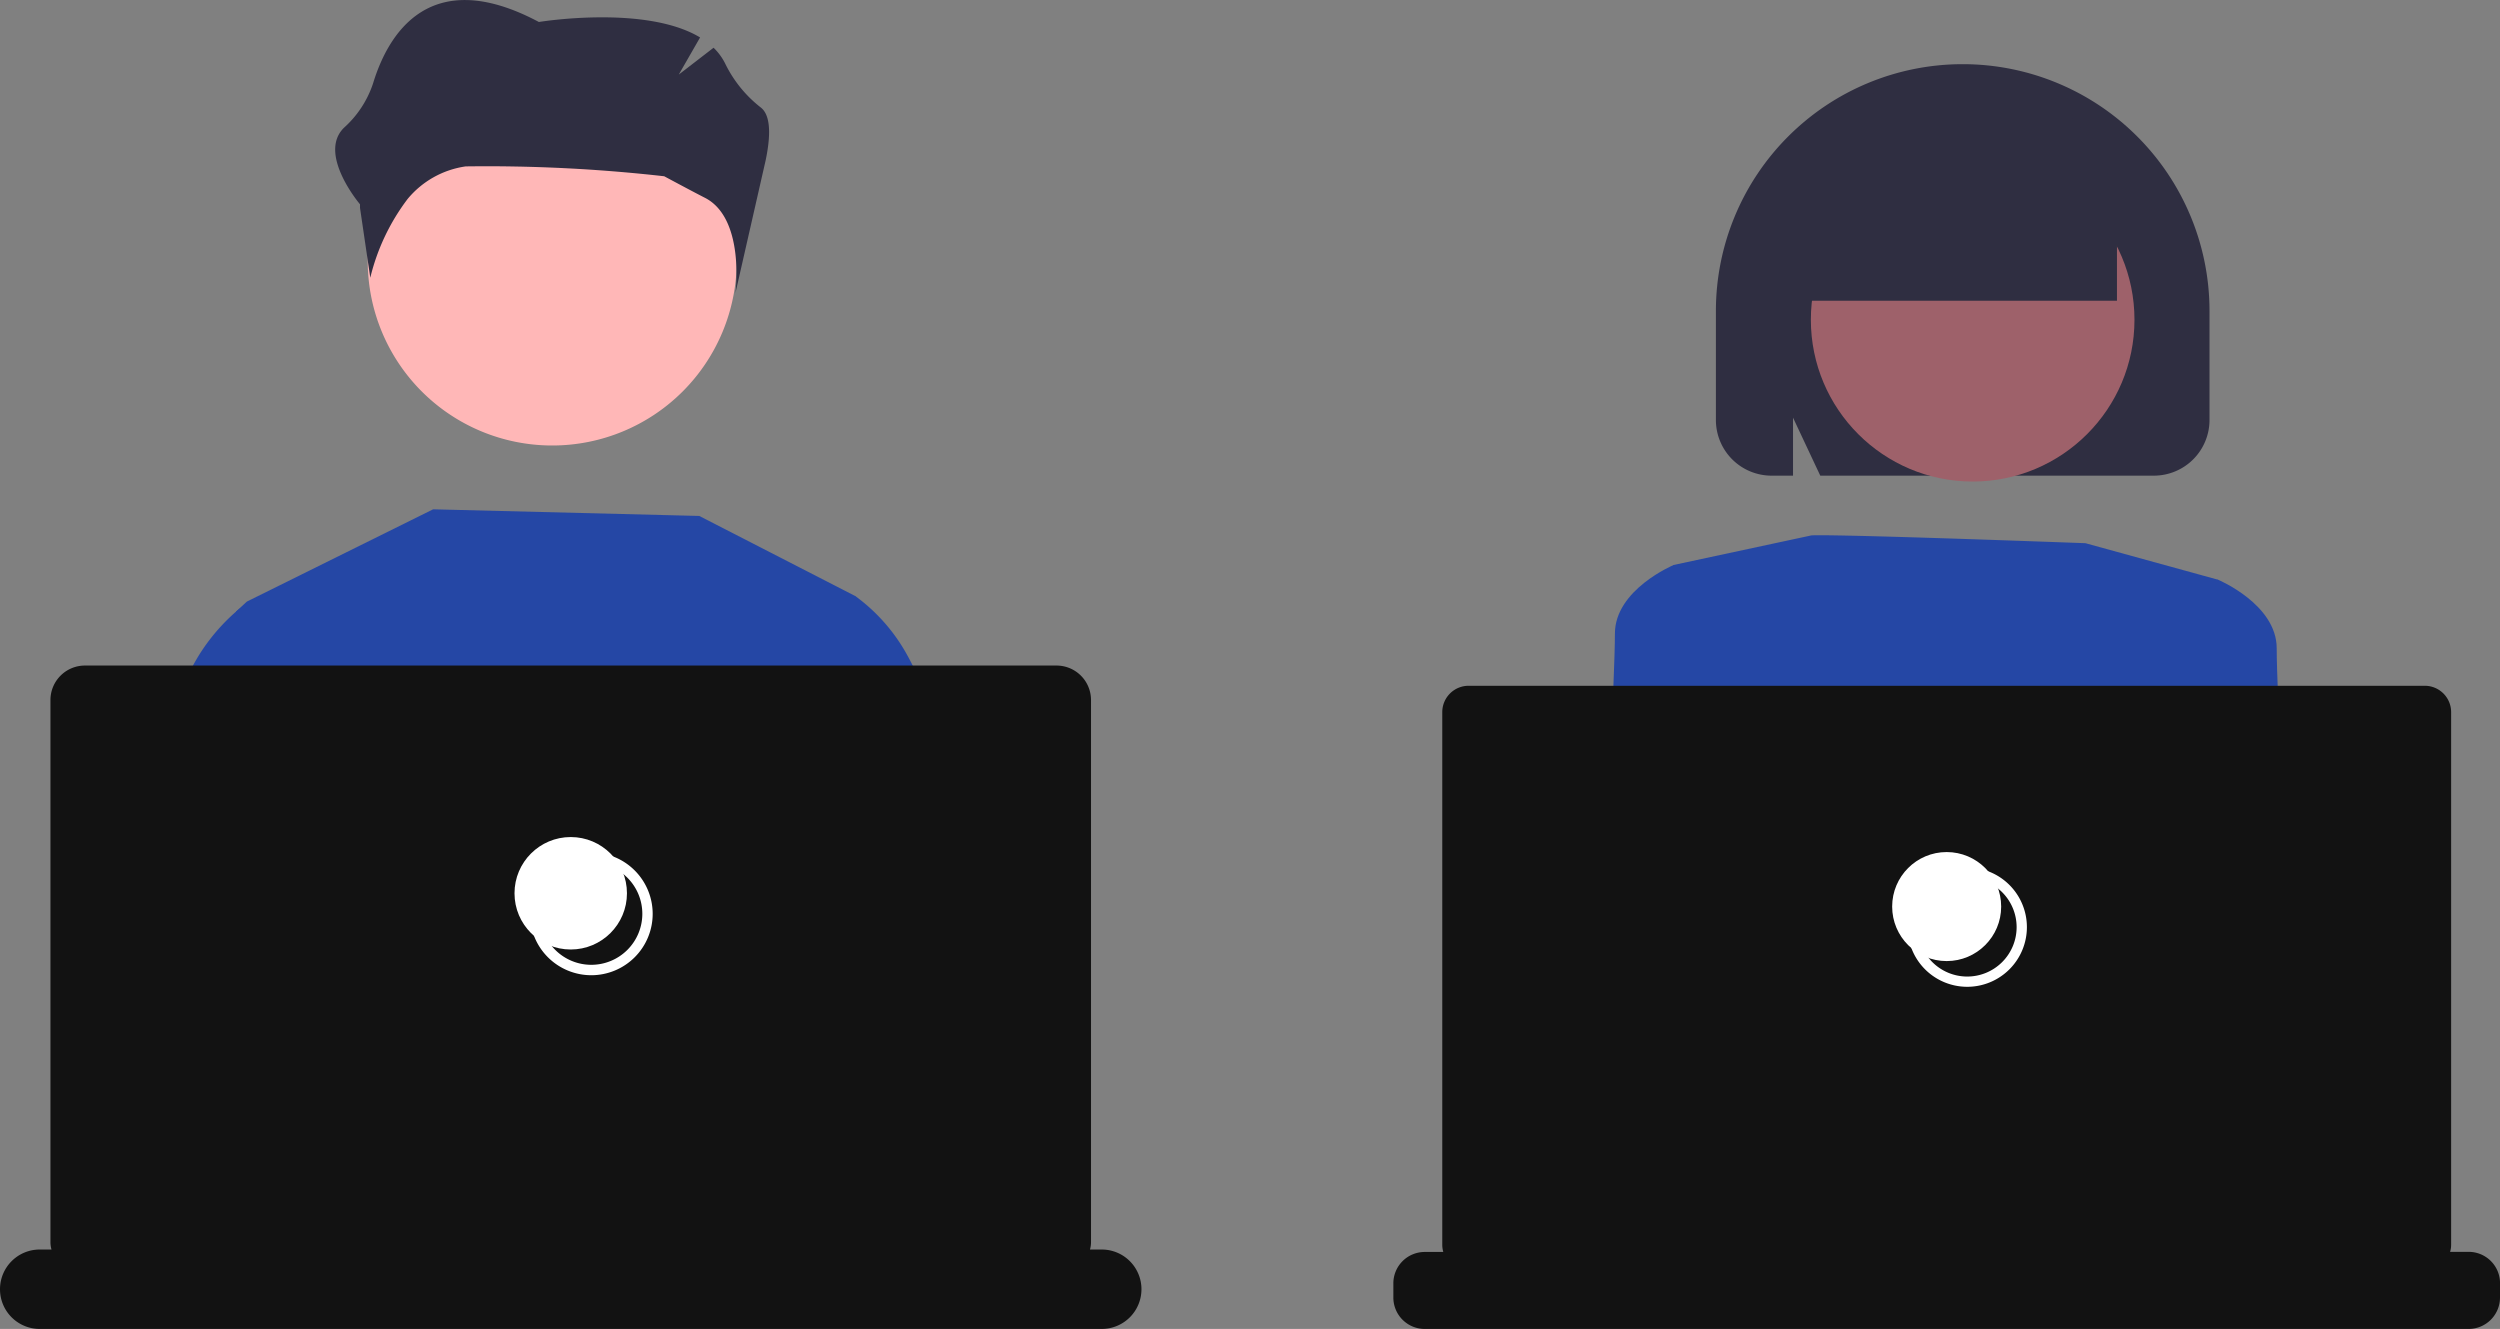 <svg xmlns="http://www.w3.org/2000/svg" width="107.783" height="57.294"><rect width="100%" height="100%" fill="#808080" stroke="none"/><g transform="translate(-25.733)"><path d="M40.716 44.54l-4.308-16.29-.5-1.88.468-.434 8.03-3.978 11.474.286 6.736 3.459.036 2.549.333 22.964 1.344 5.637H39.681l1.913-8.977z" fill="#2547a5"/><path d="M69.055 56.851h-6.423l-1.773-12.8.464-15.8.064-2.149 1.226-.4a7.783 7.783 0 012.237 2.549 10.485 10.485 0 011.28 5.979s.146 3.12.007 5.2c-.095 1.418 1.566 10.393 2.918 17.421zm-28.32-12.473l-.022.163-1.7 12.31h-7.385c.592-6.975 1.288-15.7 1.195-17.093-.138-2.076.007-5.2.007-5.2a10.371 10.371 0 011.479-6.308 8.389 8.389 0 011.6-1.881 4.467 4.467 0 01.436-.338l1.226.4.32 1.82z" fill="#2547a5"/><path d="M41.587 11.253a7.954 7.954 0 107.954-7.954 7.934 7.934 0 00-7.954 7.914v.04z" fill="#ffb7b7"/><path d="M74.945 55.583a1.712 1.712 0 01-1.712 1.712H27.445a1.712 1.712 0 01-1.712-1.712 1.712 1.712 0 011.712-1.712h.508a1.173 1.173 0 01-.045-.313V30.181a1.487 1.487 0 011.487-1.487h41.888a1.487 1.487 0 011.487 1.487v23.377a1.106 1.106 0 01-.045.313h.508a1.712 1.712 0 011.712 1.712z" fill="#121212"/><path d="M51.226 42.045a2.646 2.646 0 112.646-2.646 2.646 2.646 0 01-2.646 2.646zm0-4.849a2.2 2.2 0 102.2 2.2 2.2 2.2 0 00-2.2-2.199z" fill="#fff"/><circle cx="2.424" cy="2.424" r="2.424" transform="translate(47.915 36.088)" fill="#fff"/><path d="M99.711 18.107v-4.7a10.64 10.64 0 0121.281 0v4.7a2.4 2.4 0 01-2.4 2.4h-14.381l-1.175-2.5v2.5h-.925a2.4 2.4 0 01-2.4-2.4z" fill="#2f2e41"/><circle cx="6.976" cy="6.976" r="6.976" transform="translate(103.805 6.809)" fill="#9e616a"/><path d="M120.084 25.413l1.268-.423s2.537 1.057 2.537 2.96.423 9.513.423 9.513l-5.708.634z" fill="#2547a5"/><path d="M93.098 57.072h5.03l1.721-14.42.623-5.208.086-.719.46-3.855a2.659 2.659 0 00-4.049-2.4 2.6 2.6 0 00-.3.213 2.647 2.647 0 00-.964 1.942l-.453 4.239z" fill="#9e616a"/><path d="M100.642 37.464l-5.708-.634s.423-7.611.423-9.513 2.537-2.96 2.537-2.96l1.268.423z" fill="#2547a5"/><path d="M98.791 57.073h23.862a46.689 46.689 0 00-3.081-8.393c-.21-.428-.334-.656-.334-.656s-10.147-.2-16.49 2.337a3.109 3.109 0 00-1.065.759 15.789 15.789 0 00-2.892 5.953z" fill="#2f2e41"/><path d="M103.805 23.088s-.2-.108 11.838.331l5.039 1.388.67.184s-.634 12.685-2.326 15.01-1.268 3.594-.846 3.805 1.48-.211.846.846-1.48.423-.634 1.057 1.268 2.96 1.268 2.96l-18.6 2.537s-.634-8.245-2.326-12.473a54.473 54.473 0 01-2.114-5.919l1.268-8.456z" fill="#2547a5"/><path d="M103.258 9.865a6.872 6.872 0 1113.744 0v3.1h-13.744z" fill="#2f2e41"/><path d="M133.516 55.329v.613a1.354 1.354 0 01-1.353 1.353H87.158a1.353 1.353 0 01-1.353-1.353v-.613a1.353 1.353 0 011.353-1.353h.8a1.135 1.135 0 01-.044-.3V30.701a1.136 1.136 0 011.135-1.135h41.225a1.136 1.136 0 011.135 1.135v22.97a1.071 1.071 0 01-.044.3h.8a1.353 1.353 0 011.353 1.353z" fill="#121212"/><path d="M110.547 42.544a2.572 2.572 0 112.572-2.572 2.572 2.572 0 01-2.572 2.572zm0-4.7a2.129 2.129 0 102.129 2.129 2.129 2.129 0 00-2.129-2.13z" fill="#fff"/><circle cx="2.35" cy="2.35" r="2.35" transform="translate(107.31 36.735)" fill="#fff"/><path d="M58.549 4.647a5.385 5.385 0 01-1.525-1.853 2.505 2.505 0 00-.527-.736l-1.5 1.157.919-1.6c-2.354-1.423-6.95-.667-6.95-.667-4.782-2.546-6.537.632-7.149 2.648a4.442 4.442 0 01-1.241 1.9c-1.179 1.125.678 3.312.678 3.312v.155l.443 3.011a9.173 9.173 0 011.613-3.4 3.98 3.98 0 012.5-1.4 68.174 68.174 0 018.559.425s1.218.655 1.756.929c1.739.888 1.315 4.106 1.315 4.106l1.3-5.71c.291-1.383.125-2.018-.191-2.277z" fill="#2f2e41"/></g></svg>